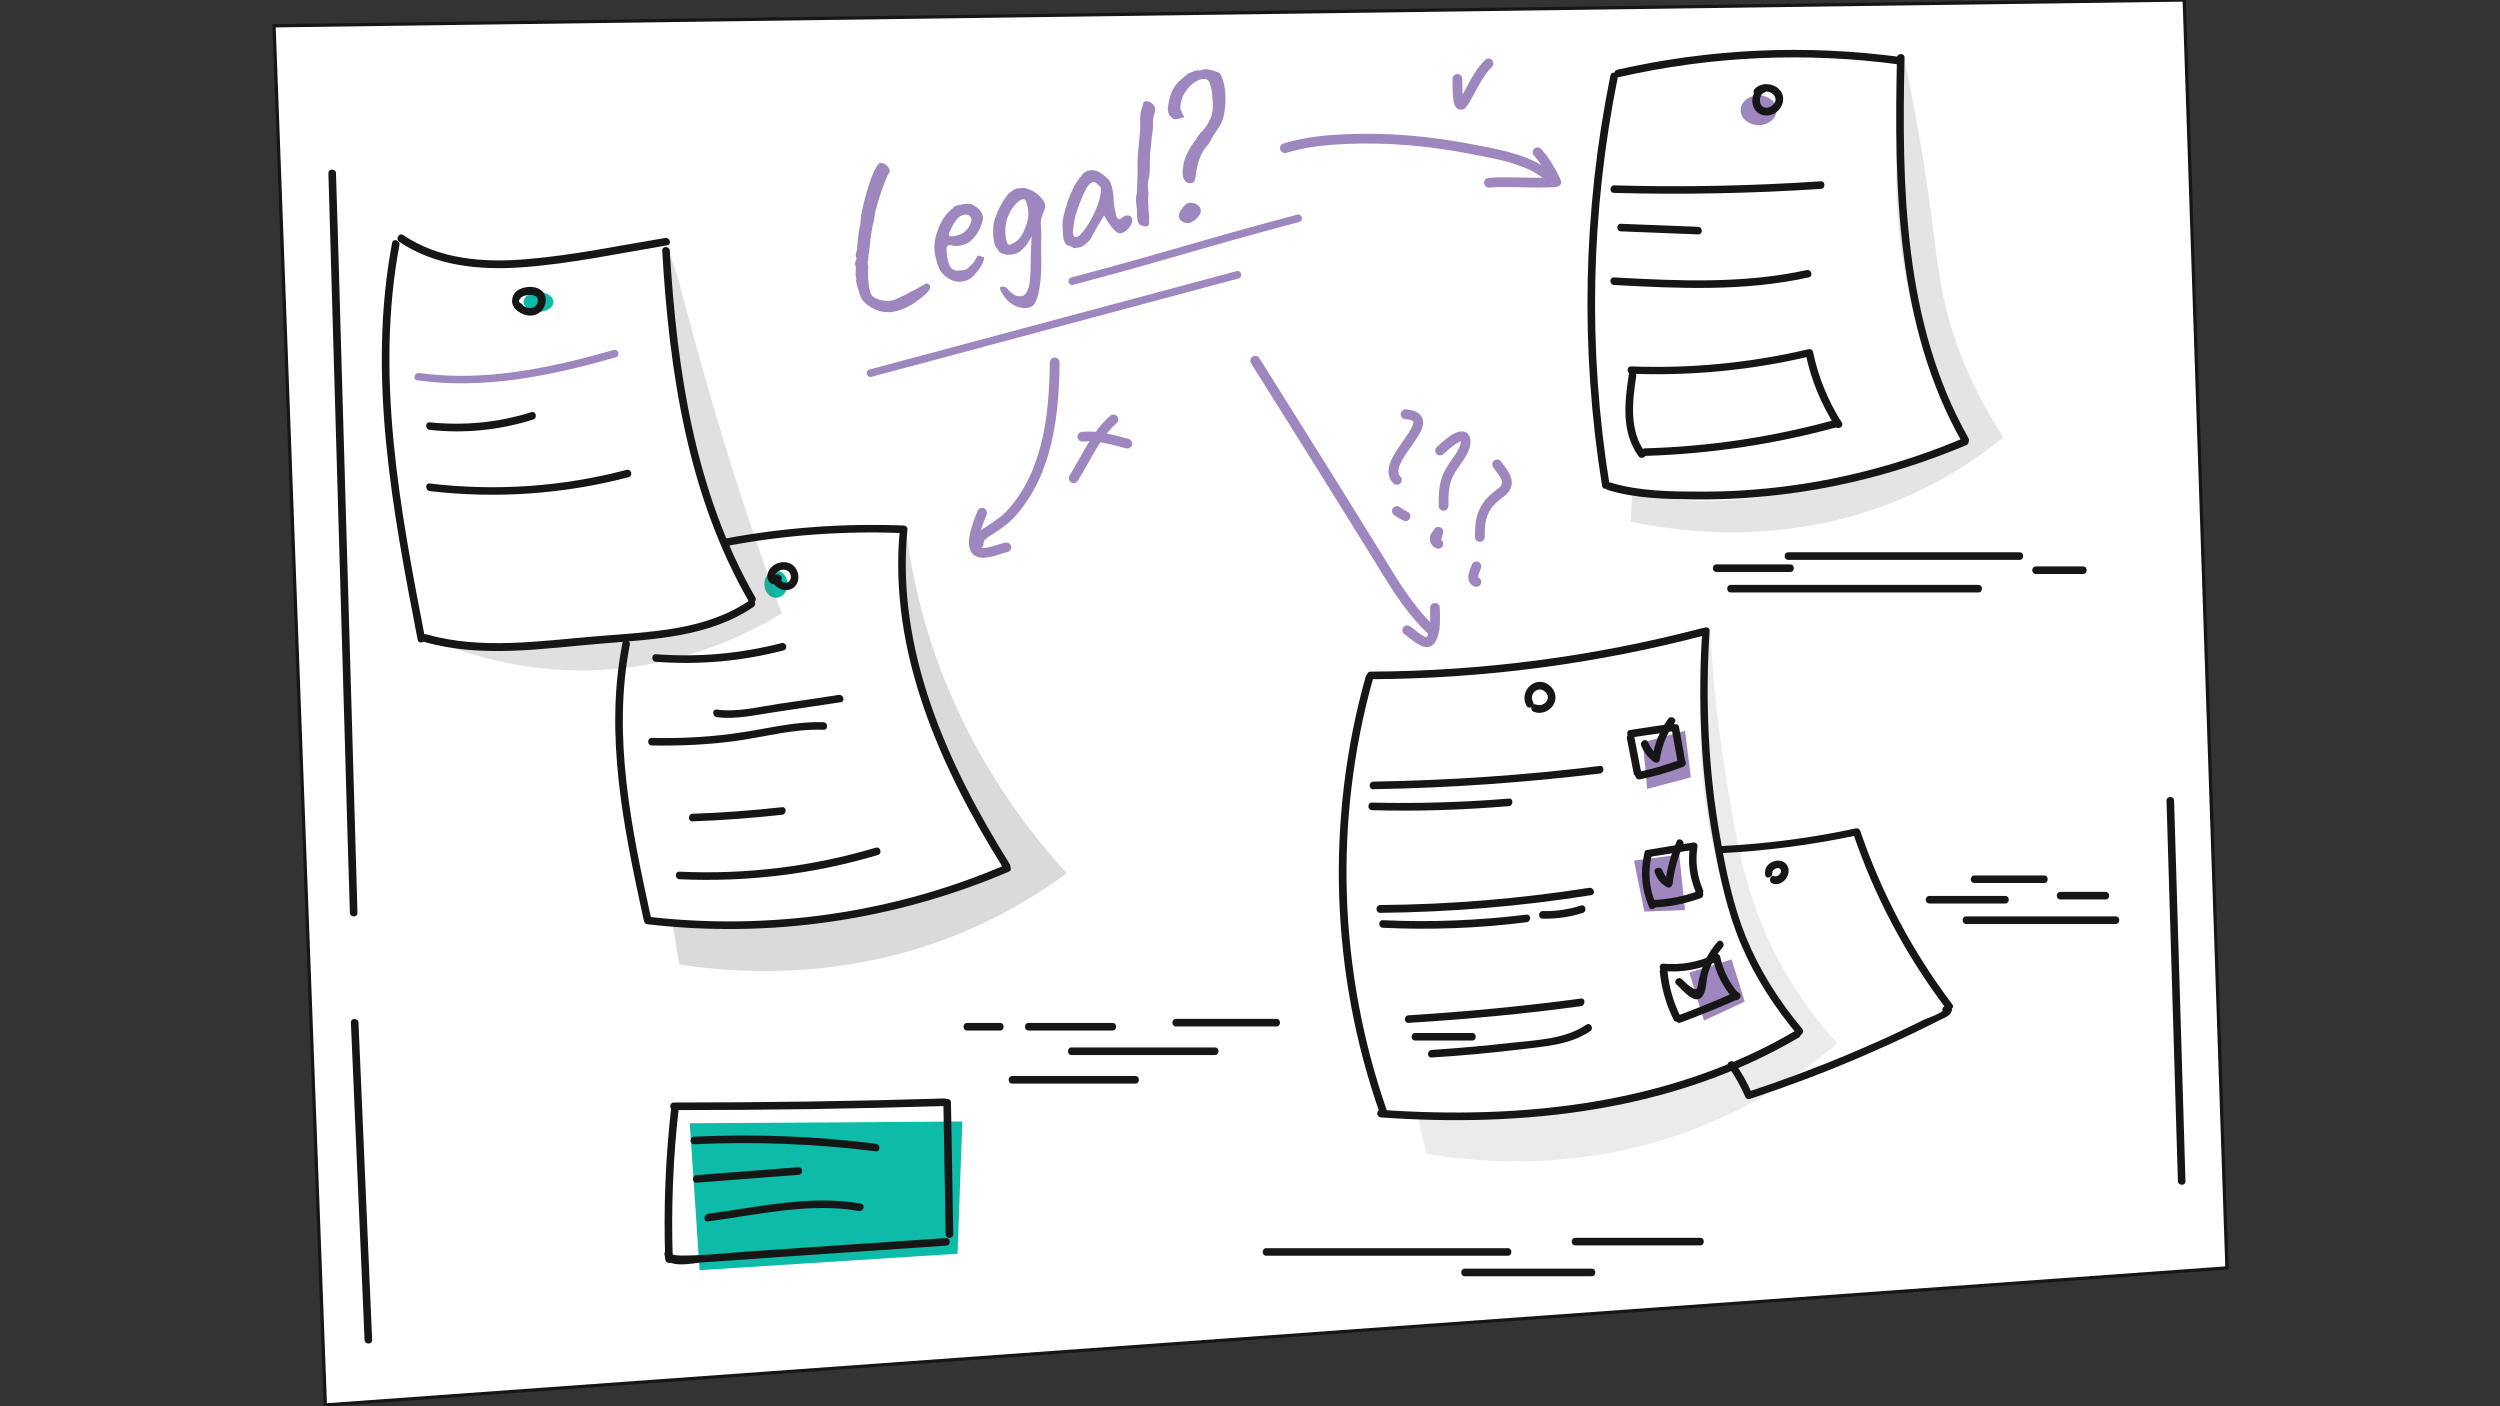 <?xml version="1.0" encoding="UTF-8"?> <svg xmlns="http://www.w3.org/2000/svg" width="768" height="432" viewBox="0 0 768 432" fill="none"><rect x="0" y="0" width="768" height="432" fill="#333333" stroke="none"/><g clip-path="url(#clip0_2_2217)"><path d="M684.118 389.497C489.37 403.557 294.622 417.54 99.951 431.6C94.669 290.375 89.386 149.149 84.182 7.924C279.784 5.282 475.387 2.641 670.99 0C675.34 129.806 679.69 259.613 684.118 389.497Z" fill="white" stroke="#161616" stroke-miterlimit="10"></path><path d="M107.797 314.145C109.195 346.616 110.594 379.165 111.992 411.636C112.069 413.112 114.4 413.112 114.322 411.636C112.924 379.165 111.526 346.616 110.127 314.145C110.05 312.669 107.719 312.669 107.797 314.145Z" fill="#161616"></path><path d="M297.107 316.573C300.447 316.573 303.788 316.573 307.206 316.573C308.682 316.573 308.682 314.243 307.206 314.243C303.865 314.243 300.525 314.243 297.107 314.243C295.631 314.243 295.631 316.573 297.107 316.573Z" fill="#161616"></path><path d="M315.984 316.573C324.606 316.573 333.151 316.573 341.774 316.573C343.25 316.573 343.25 314.243 341.774 314.243C333.151 314.243 324.606 314.243 315.984 314.243C314.508 314.243 314.508 316.573 315.984 316.573Z" fill="#161616"></path><path d="M361.272 315.33C371.526 315.33 381.78 315.33 392.112 315.33C393.588 315.33 393.588 313 392.112 313C381.858 313 371.604 313 361.272 313C359.796 313 359.796 315.33 361.272 315.33Z" fill="#161616"></path><path d="M311.012 332.887C323.596 332.887 336.181 332.887 348.765 332.887C350.241 332.887 350.241 330.556 348.765 330.556C336.181 330.556 323.596 330.556 311.012 330.556C309.458 330.556 309.458 332.887 311.012 332.887Z" fill="#161616"></path><path d="M329.189 324.109C343.871 324.109 358.553 324.109 373.235 324.109C374.711 324.109 374.711 321.778 373.235 321.778C358.553 321.778 343.871 321.778 329.189 321.778C327.714 321.778 327.714 324.109 329.189 324.109Z" fill="#161616"></path><path d="M389.005 385.768C413.708 385.768 438.488 385.768 463.191 385.768C464.667 385.768 464.667 383.437 463.191 383.437C438.488 383.437 413.708 383.437 389.005 383.437C387.529 383.437 387.529 385.768 389.005 385.768Z" fill="#161616"></path><path d="M449.985 392.06C462.958 392.06 476.009 392.06 488.982 392.06C490.458 392.06 490.458 389.73 488.982 389.73C476.009 389.73 462.958 389.73 449.985 389.73C448.509 389.73 448.509 392.06 449.985 392.06Z" fill="#161616"></path><path d="M483.932 382.583C496.75 382.583 509.49 382.583 522.307 382.583C523.783 382.583 523.783 380.252 522.307 380.252C509.49 380.252 496.75 380.252 483.932 380.252C482.456 380.252 482.456 382.583 483.932 382.583Z" fill="#161616"></path><path d="M549.34 171.987C573.033 171.987 596.726 171.987 620.419 171.987C621.895 171.987 621.895 169.657 620.419 169.657C596.726 169.657 573.033 169.657 549.34 169.657C547.864 169.657 547.864 171.987 549.34 171.987Z" fill="#161616"></path><path d="M527.356 175.716C534.892 175.716 542.427 175.716 549.962 175.716C551.438 175.716 551.438 173.386 549.962 173.386C542.427 173.386 534.892 173.386 527.356 173.386C525.803 173.386 525.803 175.716 527.356 175.716Z" fill="#161616"></path><path d="M531.707 182.008C557.031 182.008 582.433 182.008 607.757 182.008C609.233 182.008 609.233 179.678 607.757 179.678C582.433 179.678 557.031 179.678 531.707 179.678C530.231 179.678 530.231 182.008 531.707 182.008Z" fill="#161616"></path><path d="M625.469 176.338C630.285 176.338 635.101 176.338 639.917 176.338C641.393 176.338 641.393 174.007 639.917 174.007C635.101 174.007 630.285 174.007 625.469 174.007C623.915 174.007 623.915 176.338 625.469 176.338Z" fill="#161616"></path><path d="M606.592 271.265C613.739 271.265 620.808 271.265 627.954 271.265C629.43 271.265 629.43 268.934 627.954 268.934C620.808 268.934 613.739 268.934 606.592 268.934C605.038 268.934 605.038 271.265 606.592 271.265Z" fill="#161616"></path><path d="M592.764 277.557C600.533 277.557 608.301 277.557 615.991 277.557C617.467 277.557 617.467 275.227 615.991 275.227C608.223 275.227 600.455 275.227 592.764 275.227C591.211 275.227 591.211 277.557 592.764 277.557Z" fill="#161616"></path><path d="M604.028 283.849C619.332 283.849 634.635 283.849 649.938 283.849C651.414 283.849 651.414 281.519 649.938 281.519C634.635 281.519 619.332 281.519 604.028 281.519C602.552 281.519 602.552 283.849 604.028 283.849Z" fill="#161616"></path><path d="M633.004 276.314C637.587 276.314 642.248 276.314 646.831 276.314C648.307 276.314 648.307 273.984 646.831 273.984C642.248 273.984 637.587 273.984 633.004 273.984C631.45 273.984 631.45 276.314 633.004 276.314Z" fill="#161616"></path><path d="M100.883 53.212C102.592 112.172 104.301 171.211 106.01 230.171C106.476 246.95 106.943 263.652 107.486 280.431C107.564 281.907 109.894 281.907 109.817 280.431C108.108 221.471 106.399 162.433 104.69 103.472C104.224 86.693 103.758 69.991 103.214 53.212C103.214 51.736 100.883 51.736 100.883 53.212Z" fill="#161616"></path><path d="M665.552 245.941C666.718 284.937 667.883 323.855 669.048 362.852C669.126 364.328 671.456 364.328 671.378 362.852C670.213 323.855 669.048 284.937 667.883 245.941C667.883 244.465 665.552 244.465 665.552 245.941Z" fill="#161616"></path><path d="M504.673 228.074C505.139 232.812 505.605 237.629 505.994 242.367C510.499 241.202 514.927 239.959 519.433 238.794C518.811 234.055 518.268 229.239 517.646 224.5C513.296 225.666 509.023 226.909 504.673 228.074Z" fill="#9E86BF"></path><path d="M501.954 264.351C506.615 263.73 511.198 263.186 515.859 262.564C516.481 268.235 517.025 273.906 517.646 279.577C513.451 279.732 509.256 279.887 505.139 280.043C504.052 274.76 503.042 269.556 501.954 264.351Z" fill="#9E86BF"></path><path d="M518.967 298.764C520.443 303.658 521.919 308.63 523.472 313.524C527.667 311.582 531.862 309.64 535.979 307.698C534.658 303.347 533.26 299.075 531.94 294.725C527.667 296.123 523.317 297.444 518.967 298.764Z" fill="#9E86BF"></path><path d="M211.891 345.063C212.9 360.133 213.91 375.203 214.92 390.196C241.332 388.487 267.744 386.855 294.156 385.146C294.622 371.63 295.165 358.035 295.632 344.519C267.744 344.752 239.778 344.907 211.891 345.063Z" fill="#0CBBA8"></path><path d="M540.251 38.453C543.298 38.453 545.767 36.401 545.767 33.869C545.767 31.338 543.298 29.286 540.251 29.286C537.205 29.286 534.736 31.338 534.736 33.869C534.736 36.401 537.205 38.453 540.251 38.453Z" fill="#9E86BF"></path><path d="M165.437 95.79C167.968 95.79 170.02 94.433 170.02 92.76C170.02 91.087 167.968 89.731 165.437 89.731C162.906 89.731 160.854 91.087 160.854 92.76C160.854 94.433 162.906 95.79 165.437 95.79Z" fill="#0CBBA8"></path><path d="M238.38 183.648C240.354 183.648 241.953 181.77 241.953 179.453C241.953 177.136 240.354 175.258 238.38 175.258C236.407 175.258 234.807 177.136 234.807 179.453C234.807 181.77 236.407 183.648 238.38 183.648Z" fill="#0CBBA8"></path><path opacity="0.21" d="M205.598 79.01C206.997 78.777 209.716 91.75 216.396 115.288C225.174 146.283 233.875 171.296 240.167 188.386C230.612 194.29 209.249 205.554 180.119 205.943C159.533 206.176 143.298 200.893 133.665 196.854C152.542 198.951 167.767 198.407 178.41 197.398C195.267 195.844 192.315 194.057 205.055 193.436C210.337 193.203 217.251 193.203 224.32 188.93C226.883 187.377 228.748 185.668 229.99 184.425C225.019 174.171 218.649 159.1 213.522 140.224C205.365 109.539 203.579 79.399 205.598 79.01Z" fill="#6D6C6C"></path><path opacity="0.25" d="M278.386 163.295C279.629 173.161 281.882 184.192 285.611 195.999C296.253 229.558 314.198 253.484 327.714 268.243C319.635 274.225 309.614 280.439 297.574 285.644C261.063 301.413 226.961 299.083 208.706 296.286C208.006 292.169 207.307 288.052 206.608 283.935C214.376 284.168 222.611 284.013 231.233 283.547C261.995 281.605 288.407 274.691 309.459 267C302.778 255.659 297.962 245.871 294.622 238.491C286.543 220.857 280.561 207.574 278.464 189.629C277.143 178.676 277.687 169.432 278.386 163.295Z" fill="#6D6C6C"></path><path opacity="0.14" d="M525.337 191.719C526.113 209.43 527.978 224.112 529.609 234.677C533.416 258.913 536.212 275.693 546.155 294.569C552.37 306.299 559.361 314.922 564.411 320.515C555.633 328.05 543.825 336.595 528.677 343.431C490.613 360.754 454.879 357.259 438.178 354.462C437.323 350.656 436.469 346.849 435.614 342.965C437.712 343.12 440.974 343.276 444.936 343.354C458.142 343.664 485.641 344.13 517.18 333.566C526.036 330.614 538.465 325.642 552.448 317.408C546.932 310.028 541.494 301.25 536.756 291.074C518.034 250.912 521.763 211.916 525.337 191.719Z" fill="#6D6C6C"></path><path opacity="0.18" d="M584.841 17.479C586.394 24.703 588.647 35.734 590.9 49.483C595.095 76.05 594.784 85.683 599.678 101.375C602.242 109.531 606.825 121.106 615.448 134.312C608.223 140.216 599.212 146.353 588.104 151.48C551.748 168.337 516.947 163.598 500.945 160.258C501.1 157.15 501.255 154.043 501.411 151.013C503.43 151.557 506.46 152.256 510.189 152.878C515.083 153.655 533.182 156.296 567.207 147.751C576.607 145.42 589.269 141.692 603.795 135.71C600.999 130.739 596.882 122.97 593.153 113.027C582.277 84.207 582.355 59.194 582.51 46.298C582.588 39.229 583.054 29.364 584.841 17.479Z" fill="#6D6C6C"></path><path d="M120.459 74.583C112.769 115.288 120.537 156.459 128.305 196.543C128.616 198.019 130.869 197.398 130.558 195.922C122.867 156.304 115.177 115.521 122.712 75.204C122.945 73.806 120.692 73.107 120.459 74.583Z" fill="#161616"></path><path d="M122.634 74.272C133.743 81.729 147.182 83.05 160.31 82.118C175.302 81.03 190.14 77.845 204.977 75.359C206.453 75.126 205.831 72.874 204.355 73.107C190.14 75.437 175.924 78.467 161.553 79.632C148.425 80.719 134.986 79.71 123.799 72.174C122.557 71.398 121.391 73.417 122.634 74.272Z" fill="#161616"></path><path d="M203.423 76.991C205.598 114.123 211.191 152.031 229.99 184.658C230.767 185.978 232.787 184.813 232.01 183.492C213.444 151.177 207.929 113.657 205.754 76.991C205.676 75.515 203.346 75.515 203.423 76.991Z" fill="#161616"></path><path d="M130.247 197.164C147.881 202.291 166.835 199.184 184.78 197.708C200.704 196.388 217.794 195.766 231.466 186.444C232.709 185.59 231.544 183.57 230.301 184.425C216.551 193.824 199.306 194.135 183.304 195.455C166.058 196.854 147.881 199.728 130.868 194.834C129.392 194.523 128.771 196.776 130.247 197.164Z" fill="#161616"></path><path d="M160.077 93.226C158.523 92.527 160.232 91.051 161.164 90.818C162.33 90.507 164.582 90.352 165.126 91.673C165.515 92.682 164.893 94.003 163.961 94.391C162.485 95.091 160.854 94.236 159.844 93.226C158.756 92.139 157.125 93.77 158.212 94.858C160.154 96.799 163.339 97.809 165.748 96.023C167.69 94.624 168.389 91.517 166.757 89.653C164.893 87.555 160.931 87.788 158.834 89.342C156.97 90.74 156.581 94.081 158.989 95.168C160.31 95.867 161.475 93.848 160.077 93.226Z" fill="#161616"></path><path d="M191.227 197.475C185.634 225.829 191.616 254.494 197.675 282.304C197.986 283.78 200.238 283.158 199.928 281.682C193.946 254.338 188.042 226.062 193.48 198.097C193.791 196.621 191.538 195.999 191.227 197.475Z" fill="#161616"></path><path d="M223.31 167.723C241.254 164.305 259.432 163.062 277.609 163.761C277.221 163.373 276.833 162.984 276.444 162.596C272.793 200.039 288.796 235.695 308.216 266.69C308.993 267.933 311.013 266.767 310.236 265.524C291.048 234.84 275.124 199.65 278.775 162.596C278.852 161.975 278.153 161.431 277.609 161.431C259.199 160.732 240.788 162.052 222.688 165.47C221.212 165.781 221.834 168.034 223.31 167.723Z" fill="#161616"></path><path d="M198.918 283.935C236.671 288.363 274.968 282.692 309.925 267.777C311.323 267.156 310.08 265.214 308.76 265.757C274.269 280.517 236.205 285.955 198.918 281.605C197.442 281.449 197.442 283.78 198.918 283.935Z" fill="#161616"></path><path d="M237.914 177.278C237.914 177.2 238.147 176.812 238.147 176.657C238.225 176.346 238.458 176.035 238.691 175.802C239.157 175.414 239.701 175.103 240.322 175.025C241.487 174.87 242.575 175.491 242.886 176.657C243.119 177.589 242.73 178.832 241.643 178.987C240.633 179.142 239.701 178.443 239.545 177.433C239.312 175.957 237.059 176.579 237.293 178.055C237.681 180.774 241.177 182.094 243.429 180.774C245.915 179.298 245.76 175.491 243.662 173.705C241.332 171.763 237.448 172.772 236.127 175.414C235.506 176.734 235.506 178.521 236.982 179.298C238.147 179.919 239.856 179.375 240.167 177.899C240.4 176.423 238.147 175.802 237.914 177.278Z" fill="#161616"></path><path d="M128.15 116.841C148.813 119.716 169.321 115.443 189.13 109.772C190.606 109.384 189.984 107.131 188.508 107.52C169.088 113.035 148.968 117.385 128.771 114.589C127.295 114.356 126.674 116.608 128.15 116.841Z" fill="#9E86BF"></path><path d="M132.034 132.067C142.754 133.232 153.474 132.145 163.806 128.882C165.204 128.416 164.66 126.163 163.184 126.629C153.085 129.814 142.598 130.824 132.034 129.737C130.558 129.581 130.558 131.912 132.034 132.067Z" fill="#161616"></path><path d="M132.034 150.866C152.542 153.274 173.205 151.798 193.092 146.594C194.568 146.205 193.946 143.952 192.47 144.341C172.739 149.545 152.309 150.944 132.034 148.536C130.558 148.303 130.558 150.633 132.034 150.866Z" fill="#161616"></path><path d="M208.783 270.108C229.369 271.04 249.955 268.554 269.686 262.65C271.084 262.262 270.54 260.009 269.064 260.397C249.489 266.224 229.214 268.709 208.783 267.777C207.23 267.7 207.23 270.03 208.783 270.108Z" fill="#161616"></path><path d="M212.745 252.319C221.911 252.008 231.078 251.309 240.244 250.299C241.72 250.143 241.72 247.813 240.244 247.968C231.078 248.978 221.989 249.677 212.745 249.988C211.269 250.066 211.269 252.396 212.745 252.319Z" fill="#161616"></path><path d="M220.203 220.314C226.262 221.09 232.554 219.537 238.535 218.682C245.138 217.672 251.664 216.74 258.267 215.73C259.743 215.497 259.121 213.245 257.645 213.478C251.586 214.41 245.449 215.342 239.39 216.196C233.098 217.129 226.572 218.838 220.203 217.983C218.727 217.75 218.727 220.081 220.203 220.314Z" fill="#161616"></path><path d="M494.73 23.149C486.263 64.709 485.408 107.434 492.166 149.304C492.399 150.78 494.652 150.159 494.419 148.683C487.739 107.279 488.671 64.864 496.983 23.771C497.293 22.295 495.041 21.673 494.73 23.149Z" fill="#161616"></path><path d="M497.371 23.693C525.57 17.245 554.7 15.925 583.443 19.809C584.919 20.042 585.54 17.789 584.064 17.556C554.933 13.594 525.414 14.915 496.75 21.44C495.351 21.829 495.973 24.081 497.371 23.693Z" fill="#161616"></path><path d="M582.743 17.712C581.889 57.718 582.433 99.977 602.708 135.788C603.485 137.108 605.427 135.943 604.727 134.623C584.686 99.2 584.219 57.329 585.074 17.712C585.152 16.236 582.821 16.236 582.743 17.712Z" fill="#161616"></path><path d="M493.953 150.547C502.653 153.189 511.975 153.344 520.986 153.422C530.697 153.499 540.407 152.878 550.117 151.557C568.683 149.071 586.783 144.022 604.106 136.72C605.504 136.176 604.261 134.157 602.941 134.7C585.618 142.002 567.362 146.974 548.719 149.382C540.018 150.47 531.24 151.091 522.462 151.013C513.218 151.013 503.508 150.936 494.652 148.217C493.099 147.906 492.555 150.159 493.953 150.547Z" fill="#161616"></path><path d="M541.494 26.179C538.853 27.111 537.688 30.141 538.62 32.704C539.708 35.578 543.048 36.278 545.534 34.569C547.942 32.859 548.719 29.442 546.388 27.266C544.369 25.402 540.873 25.324 539.009 27.344C537.999 28.432 539.63 30.063 540.64 28.975C542.97 26.49 547.554 29.985 544.369 32.471C543.126 33.403 541.339 33.403 540.795 31.772C540.407 30.529 540.795 28.82 542.116 28.354C543.514 27.888 542.893 25.635 541.494 26.179Z" fill="#161616"></path><path d="M495.895 59.271C517.102 59.815 538.232 59.427 559.361 58.028C560.837 57.951 560.837 55.62 559.361 55.698C538.232 57.096 517.025 57.562 495.895 56.941C494.342 56.941 494.342 59.271 495.895 59.271Z" fill="#161616"></path><path d="M497.993 71.079C505.916 71.39 513.84 71.7 521.686 72.011C523.162 72.089 523.162 69.758 521.686 69.681C513.762 69.37 505.838 69.059 497.993 68.748C496.439 68.671 496.439 71.001 497.993 71.079Z" fill="#161616"></path><path d="M495.818 87.547C515.782 88.635 535.979 89.567 555.633 85.217C557.108 84.906 556.487 82.653 555.011 82.964C535.513 87.237 515.549 86.305 495.818 85.217C494.342 85.139 494.342 87.47 495.818 87.547Z" fill="#161616"></path><path d="M206.22 340.091C204.433 355.627 203.812 371.241 204.355 386.855C204.433 388.331 206.764 388.331 206.686 386.855C206.142 371.241 206.764 355.627 208.55 340.091C208.706 338.615 206.375 338.615 206.22 340.091Z" fill="#161616"></path><path d="M206.997 341.023C234.651 341.023 262.384 340.635 290.038 339.78C291.514 339.703 291.514 337.372 290.038 337.45C262.384 338.304 234.651 338.693 206.997 338.693C205.521 338.693 205.521 341.023 206.997 341.023Z" fill="#161616"></path><path d="M289.805 338.693C290.038 352.209 290.271 365.648 290.504 379.165C290.504 380.641 292.835 380.641 292.835 379.165C292.602 365.648 292.369 352.209 292.136 338.693C292.136 337.217 289.728 337.217 289.805 338.693Z" fill="#161616"></path><path d="M204.122 385.146C204.278 390.196 213.056 387.943 215.93 387.788C224.164 387.244 232.398 386.7 240.555 386.079C257.257 384.913 273.958 383.826 290.66 382.661C292.136 382.583 292.136 380.252 290.66 380.33C276.444 381.262 262.306 382.272 248.09 383.204C241.332 383.67 234.574 384.136 227.815 384.603C225.796 384.758 206.453 386.622 206.375 385.146C206.453 383.67 204.122 383.67 204.122 385.146Z" fill="#161616"></path><path d="M213.289 351.51C231.932 350.656 250.576 351.355 269.064 353.685C270.54 353.841 270.54 351.51 269.064 351.355C250.576 349.024 231.932 348.325 213.289 349.18C211.735 349.257 211.735 351.588 213.289 351.51Z" fill="#161616"></path><path d="M213.988 363.318C224.397 362.541 234.884 361.686 245.294 360.91C246.77 360.832 246.77 358.501 245.294 358.579C234.884 359.356 224.397 360.21 213.988 360.987C212.512 361.065 212.512 363.395 213.988 363.318Z" fill="#161616"></path><path d="M217.484 375.203C232.476 373.261 248.789 369.299 263.86 372.018C265.336 372.251 265.957 370.076 264.481 369.765C249.1 366.969 232.787 370.853 217.484 372.873C216.085 373.106 216.008 375.436 217.484 375.203Z" fill="#161616"></path><path d="M419.534 207.877C407.183 251.844 408.736 298.92 423.884 342.033C424.35 343.431 426.603 342.81 426.137 341.412C411.144 298.687 409.591 252.077 421.787 208.498C422.175 207.022 419.922 206.401 419.534 207.877Z" fill="#161616"></path><path d="M421.088 208.653C455.656 208.498 490.069 203.992 523.55 195.214C525.026 194.826 524.404 192.573 522.929 192.962C489.681 201.662 455.501 206.167 421.088 206.323C419.534 206.323 419.534 208.653 421.088 208.653Z" fill="#161616"></path><path d="M522.928 193.816C521.53 215.412 522.462 237.163 526.346 258.525C528.288 269.323 530.619 280.121 534.891 290.219C539.164 300.24 545.068 309.329 551.981 317.641C552.914 318.806 554.623 317.175 553.613 316.01C546.544 307.542 540.562 298.143 536.367 287.889C532.406 278.101 530.231 267.614 528.444 257.282C524.715 236.386 523.861 215.023 525.181 193.816C525.337 192.34 523.006 192.34 522.928 193.816Z" fill="#161616"></path><path d="M424.195 343.276C468.163 346.383 514.073 341.412 552.603 318.728C553.924 317.952 552.758 315.932 551.438 316.709C513.141 339.236 467.697 343.975 424.195 340.946C422.719 340.79 422.719 343.121 424.195 343.276Z" fill="#161616"></path><path d="M470.959 215.645C469.639 213.392 472.28 210.595 474.533 212.382C476.941 214.324 474.377 217.431 471.814 216.421C470.415 215.878 469.794 218.13 471.192 218.674C473.29 219.529 475.853 218.597 477.096 216.732C478.494 214.635 477.873 211.994 475.931 210.518C471.736 207.177 466.454 212.382 468.94 216.81C469.716 218.13 471.736 216.965 470.959 215.645Z" fill="#161616"></path><path d="M421.864 242.445C445.091 242.057 468.318 240.425 491.467 237.629C492.943 237.473 492.943 235.143 491.467 235.298C468.396 238.172 445.169 239.726 421.864 240.114C420.389 240.192 420.389 242.523 421.864 242.445Z" fill="#161616"></path><path d="M499.779 226.831C500.478 230.404 501.177 234.055 501.877 237.629C502.187 239.105 504.44 238.483 504.129 237.007C503.43 233.434 502.731 229.783 502.032 226.209C501.799 224.733 499.546 225.355 499.779 226.831Z" fill="#161616"></path><path d="M501.333 226.52C505.605 225.899 509.878 225.277 514.228 224.578C515.704 224.345 515.083 222.092 513.607 222.325C509.334 222.947 505.062 223.568 500.711 224.267C499.236 224.5 499.857 226.753 501.333 226.52Z" fill="#161616"></path><path d="M513.529 223.879C514.15 227.219 514.694 230.559 515.316 233.822C515.549 235.298 517.801 234.677 517.568 233.201C516.947 229.86 516.403 226.52 515.782 223.257C515.549 221.859 513.296 222.481 513.529 223.879Z" fill="#161616"></path><path d="M503.819 239.415C508.402 238.483 512.752 237.24 517.102 235.531C518.501 234.987 517.879 232.735 516.481 233.278C512.131 234.91 507.703 236.23 503.197 237.162C501.721 237.473 502.343 239.726 503.819 239.415Z" fill="#161616"></path><path d="M504.207 229.161C505.062 231.103 506.227 232.657 507.936 233.978C508.557 234.444 509.723 234.444 509.878 233.434C510.499 229.239 511.975 225.51 514.461 222.015C515.316 220.772 513.296 219.606 512.441 220.849C509.878 224.423 508.247 228.462 507.625 232.812C508.247 232.657 508.946 232.502 509.567 232.269C508.091 231.103 507.004 229.705 506.227 227.918C505.605 226.598 503.586 227.763 504.207 229.161Z" fill="#161616"></path><path d="M505.062 262.487C503.819 268.08 504.362 273.518 506.615 278.722C507.237 280.121 509.179 278.878 508.635 277.557C506.615 272.974 506.227 268.002 507.314 263.108C507.625 261.632 505.372 261.011 505.062 262.487Z" fill="#161616"></path><path d="M506.615 263.264C511.276 262.487 515.937 261.788 520.598 261.011C520.132 260.545 519.666 260.079 519.2 259.613C518.423 264.584 518.967 269.323 520.909 273.984C521.453 275.382 523.705 274.761 523.161 273.362C521.375 269.167 520.753 264.74 521.453 260.234C521.608 259.302 520.986 258.68 520.054 258.836C515.393 259.535 510.732 260.312 506.071 261.089C504.518 261.244 505.139 263.497 506.615 263.264Z" fill="#161616"></path><path d="M507.625 278.8C512.752 278.645 517.646 277.635 522.462 275.926C523.861 275.382 523.239 273.129 521.841 273.673C517.258 275.382 512.519 276.314 507.625 276.469C506.149 276.469 506.149 278.8 507.625 278.8Z" fill="#161616"></path><path d="M508.324 268.002C509.023 270.022 510.189 271.42 512.053 272.508C512.908 272.974 513.684 272.352 513.84 271.498C514.306 267.381 515.393 263.419 517.102 259.613C517.724 258.292 515.704 257.049 515.083 258.447C513.218 262.642 512.053 266.992 511.509 271.498C512.131 271.187 512.675 270.799 513.296 270.488C511.975 269.711 511.199 268.779 510.655 267.303C510.111 265.983 507.858 266.604 508.324 268.002Z" fill="#161616"></path><path d="M509.878 298.531C510.422 303.736 511.82 308.63 514.15 313.291C514.772 314.611 516.792 313.446 516.17 312.125C514.073 307.853 512.752 303.27 512.286 298.531C512.053 297.055 509.723 297.055 509.878 298.531Z" fill="#161616"></path><path d="M510.966 298.298C516.947 298.842 522.54 297.754 527.9 295.113C527.356 294.88 526.735 294.647 526.191 294.414C527.201 299.153 529.298 303.27 532.561 306.921C533.571 308.008 535.202 306.377 534.192 305.289C531.24 301.949 529.376 298.22 528.444 293.87C528.289 293.093 527.356 292.86 526.735 293.171C521.763 295.579 516.481 296.511 510.966 296.045C509.49 295.89 509.49 298.22 510.966 298.298Z" fill="#161616"></path><path d="M516.248 314.145C522.307 311.892 528.289 309.484 534.115 306.843C535.513 306.222 534.27 304.202 532.949 304.823C527.279 307.387 521.453 309.717 515.626 311.892C514.228 312.436 514.85 314.689 516.248 314.145Z" fill="#161616"></path><path d="M515.005 302.415C516.869 304.047 521.142 309.64 523.317 305.522C524.327 303.658 524.094 301.095 524.715 298.997C525.647 296.045 527.201 293.326 529.221 290.996C530.153 289.831 528.522 288.199 527.589 289.365C525.414 291.928 523.705 294.725 522.695 297.987C522.229 299.463 521.841 301.017 521.608 302.571C521.297 304.513 520.753 304.047 519.277 303.114C518.345 302.493 517.491 301.561 516.636 300.784C515.549 299.774 513.917 301.405 515.005 302.415Z" fill="#161616"></path><path d="M423.962 280.431C445.713 280.198 467.386 278.412 488.826 274.994C490.302 274.761 489.681 272.508 488.205 272.741C466.92 276.081 445.48 277.868 423.962 278.023C422.486 278.101 422.486 280.431 423.962 280.431Z" fill="#161616"></path><path d="M421.476 248.893C435.536 249.281 449.519 248.815 463.502 247.65C464.978 247.494 464.978 245.164 463.502 245.319C449.519 246.484 435.459 246.873 421.476 246.562C420 246.484 420 248.815 421.476 248.893Z" fill="#161616"></path><path d="M424.816 285.015C439.576 285.714 454.335 285.17 468.94 283.306C470.416 283.15 470.416 280.82 468.94 280.975C454.258 282.762 439.498 283.383 424.816 282.684C423.34 282.606 423.34 284.937 424.816 285.015Z" fill="#161616"></path><path d="M473.911 282.218C478.106 282.296 482.223 281.752 486.263 280.431C487.661 279.965 487.039 277.712 485.641 278.179C481.835 279.421 477.951 279.965 473.911 279.887C472.435 279.887 472.435 282.218 473.911 282.218Z" fill="#161616"></path><path d="M432.74 314.223C450.451 313.135 468.085 311.504 485.641 309.096C487.117 308.863 487.117 306.532 485.641 306.766C468.085 309.096 450.451 310.805 432.74 311.892C431.186 311.97 431.186 314.301 432.74 314.223Z" fill="#161616"></path><path d="M434.76 319.661C440.586 319.661 446.412 319.661 452.238 319.661C453.714 319.661 453.714 317.33 452.238 317.33C446.412 317.33 440.586 317.33 434.76 317.33C433.284 317.33 433.284 319.661 434.76 319.661Z" fill="#161616"></path><path d="M439.809 324.865C448.898 324.322 457.986 323.467 467.075 322.38C474.377 321.447 482.223 321.059 488.515 316.786C489.758 315.932 488.593 313.912 487.35 314.767C480.747 319.272 471.891 319.505 464.201 320.36C456.122 321.292 447.965 321.991 439.887 322.535C438.333 322.613 438.255 324.943 439.809 324.865Z" fill="#161616"></path><path d="M528.522 262.098C542.66 261.399 556.72 259.535 570.625 256.583C570.159 256.35 569.693 256.039 569.227 255.806C575.752 275.227 585.385 293.326 597.736 309.717C598.591 310.883 600.688 309.717 599.756 308.552C587.56 292.394 578.005 274.45 571.48 255.262C571.247 254.641 570.703 254.33 570.081 254.486C556.409 257.437 542.582 259.224 528.599 259.923C526.968 259.846 526.968 262.176 528.522 262.098Z" fill="#161616"></path><path d="M530.93 327.662C533.027 330.614 534.736 333.721 536.212 337.061C536.367 337.527 537.067 337.76 537.533 337.605C548.952 333.799 560.216 329.604 571.247 324.865C576.84 322.457 582.355 319.971 587.87 317.33C590.512 316.087 593.153 314.767 595.716 313.446C597.27 312.669 599.057 312.203 599.6 310.494C599.756 310.028 599.523 309.407 599.057 309.174C598.357 308.785 597.969 308.785 597.27 309.174C596.804 309.407 596.571 310.028 596.726 310.494C596.726 310.572 596.804 310.649 596.804 310.727C597.192 312.203 599.445 311.582 599.057 310.106C599.057 310.028 598.979 309.95 598.979 309.873C598.824 310.339 598.591 310.727 598.435 311.193C598.28 311.193 598.047 311.193 597.891 311.193C597.736 310.727 597.503 310.339 597.348 309.873C596.882 311.271 591.988 312.747 590.667 313.446C588.492 314.534 586.317 315.543 584.064 316.631C578.859 319.117 573.577 321.447 568.217 323.7C557.963 328.05 547.476 331.934 536.911 335.43C537.377 335.585 537.766 335.818 538.232 335.974C536.834 332.633 535.047 329.526 532.949 326.574C532.095 325.254 530.075 326.419 530.93 327.662Z" fill="#161616"></path><path d="M544.446 268.158C544.291 267.148 546.155 266.216 546.854 266.915C547.787 267.847 546.233 269.556 545.145 269.167C543.747 268.624 543.126 270.876 544.524 271.42C547.864 272.663 551.127 267.847 548.563 265.283C547.398 264.118 545.612 264.196 544.213 264.895C542.737 265.672 541.961 267.148 542.271 268.779C542.427 270.255 544.679 269.556 544.446 268.158Z" fill="#161616"></path><path d="M200.238 229.014C208.861 229.169 217.561 228.781 226.106 227.616C235.04 226.373 243.895 223.809 252.984 224.198C254.46 224.275 254.46 221.945 252.984 221.867C244.672 221.557 236.593 223.654 228.437 224.897C219.115 226.373 209.638 226.917 200.161 226.684C198.762 226.684 198.762 229.014 200.238 229.014Z" fill="#161616"></path><path d="M201.481 203.301C214.687 204.311 227.893 203.146 240.71 199.806C242.186 199.417 241.565 197.164 240.089 197.553C227.427 200.815 214.532 201.981 201.481 200.971C200.005 200.893 200.005 203.224 201.481 203.301Z" fill="#161616"></path><path d="M500.401 114.891C499.08 123.436 497.993 132.681 503.353 140.138C504.207 141.381 506.227 140.216 505.372 138.973C500.401 132.059 501.488 123.436 502.654 115.513C502.887 114.037 500.634 113.415 500.401 114.891Z" fill="#161616"></path><path d="M501.1 114.814C519.588 115.513 538.076 113.726 556.098 109.454C555.632 109.221 555.166 108.91 554.7 108.677C556.332 116.678 559.439 124.135 563.789 130.971C564.566 132.214 566.586 131.049 565.809 129.806C561.536 123.126 558.584 115.824 556.953 108.055C556.798 107.434 556.098 107.123 555.555 107.279C537.766 111.473 519.51 113.26 501.177 112.561C499.624 112.406 499.624 114.736 501.1 114.814Z" fill="#161616"></path><path d="M505.295 140.06C525.337 139.439 545.146 136.487 564.411 131.205C565.887 130.816 565.265 128.563 563.789 128.952C544.679 134.234 525.104 137.186 505.295 137.73C503.741 137.808 503.741 140.138 505.295 140.06Z" fill="#161616"></path><path d="M329.672 87.504C366.139 77.733 362.681 77.942 399.148 68.171C400.574 67.789 399.971 65.537 398.545 65.919C362.078 75.691 365.536 75.482 329.069 85.254C327.644 85.635 328.247 87.886 329.672 87.504Z" fill="#9E86BF"></path><path d="M267.729 115.756C305.321 105.683 342.914 95.61 380.506 85.537C381.932 85.156 381.329 82.904 379.903 83.287C342.31 93.359 304.718 103.432 267.126 113.505C265.625 113.907 266.228 116.158 267.729 115.756Z" fill="#9E86BF"></path><path d="M272.938 95.906C271.23 95.935 269.575 95.52 267.972 94.663C266.41 93.794 265.277 92.768 264.574 91.584C264.394 91.075 264.152 90.41 263.847 89.591C263.581 88.761 263.352 87.987 263.159 87.266C263.006 86.535 262.954 86.099 263.001 85.957C263.1 85.845 263.096 85.589 262.989 85.189C262.906 85.039 262.856 84.774 262.839 84.392C262.852 83.96 262.865 83.527 262.878 83.095C262.949 82.561 262.948 82.154 262.872 81.874C262.787 81.554 262.702 81.319 262.619 81.169C262.619 81.169 262.647 81.033 262.703 80.761C262.748 80.449 262.829 80.191 262.946 79.988C263.122 79.684 263.158 79.417 263.053 79.187C262.989 78.947 262.957 78.827 262.957 78.827C262.874 78.678 262.855 78.447 262.9 78.135C262.945 77.822 263.006 77.57 263.083 77.378C263.142 77.276 263.199 77.089 263.255 76.817C263.34 76.494 263.382 76.332 263.382 76.332C263.35 76.212 263.344 75.871 263.365 75.308C263.426 74.734 263.496 74.114 263.575 73.45C263.644 72.745 263.708 72.106 263.769 71.532C263.87 70.947 263.959 70.559 264.036 70.366L264.004 70.246C264.056 69.803 264.164 69.324 264.326 68.809C264.312 68.598 264.327 68.251 264.369 67.768C264.4 67.245 264.457 66.736 264.539 66.242C264.722 65.164 264.973 63.938 265.291 62.566C265.639 61.143 266.033 59.73 266.471 58.325C266.899 56.881 267.325 55.587 267.748 54.444C268.2 53.251 268.622 52.344 269.014 51.724C269.49 50.782 269.923 50.237 270.313 50.089C270.702 49.942 271.278 50.088 272.039 50.528C272.394 50.733 272.685 51.019 272.913 51.388C273.14 51.755 273.276 52.105 273.322 52.436C273.397 52.716 273.36 52.898 273.211 52.98C272.974 53.216 272.677 53.788 272.32 54.699C271.953 55.569 271.543 56.602 271.091 57.795C270.678 58.978 270.277 60.201 269.886 61.464C269.525 62.676 269.216 63.767 268.961 64.736C268.752 66.036 268.545 67.185 268.341 68.183C268.126 69.142 268.018 69.621 268.018 69.621C268.01 69.752 267.997 69.863 267.979 69.953C267.96 70.044 267.941 70.135 267.923 70.226C267.655 71.627 267.46 72.902 267.339 74.05C267.207 75.157 267.091 76.325 266.991 77.553C266.826 77.898 266.761 78.215 266.796 78.506C266.831 78.797 266.848 78.942 266.848 78.942C266.758 78.924 266.724 79.04 266.749 79.291C266.762 79.502 266.747 79.763 266.702 80.076C266.544 80.289 266.494 80.582 266.551 80.953C266.596 81.284 266.662 81.609 266.748 81.929C266.661 82.725 266.637 83.675 266.675 84.78C266.703 85.845 266.786 86.873 266.923 87.866C267.09 88.808 267.263 89.534 267.442 90.043C267.705 90.702 268.211 91.231 268.961 91.631C269.741 91.98 270.619 92.216 271.596 92.34C272.08 92.382 272.497 92.421 272.85 92.455C273.191 92.449 273.502 92.409 273.782 92.334C274.113 92.288 274.513 92.181 274.983 92.012C275.482 91.793 276.15 91.485 276.988 91.089L276.928 91.105C277.426 90.885 277.94 90.641 278.468 90.371C279.025 90.049 279.548 89.759 280.036 89.5C280.495 89.291 280.934 89.088 281.353 88.89C281.761 88.652 282.074 88.46 282.293 88.316C283.109 87.84 283.706 87.508 284.085 87.321C284.453 87.094 284.759 87.033 285.002 87.14C285.245 87.246 285.439 87.409 285.583 87.628C285.717 87.806 285.772 88.092 285.748 88.484C285.722 88.706 285.482 89.092 285.029 89.642C284.565 90.152 283.981 90.695 283.277 91.269C282.613 91.833 281.933 92.337 281.237 92.781C280.533 93.356 279.648 93.893 278.581 94.394C277.554 94.883 276.52 95.268 275.48 95.546C274.479 95.815 273.632 95.934 272.938 95.906Z" fill="#9E86BF"></path><path d="M299.666 84.047C299.018 84.993 298.15 85.676 297.062 86.096C296.013 86.506 294.91 86.63 293.751 86.468C292.582 86.267 291.529 85.777 290.591 84.999C289.675 84.301 288.966 83.418 288.466 82.351C287.955 81.244 287.533 79.749 287.2 77.865C286.901 76.272 286.983 74.577 287.446 72.78C287.897 70.943 288.577 69.238 289.485 67.665C290.434 66.081 291.464 64.883 292.576 64.07C293.069 63.509 293.521 63.195 293.932 63.128C294.372 63.01 295.043 62.873 295.945 62.717C296.898 62.591 297.626 62.588 298.131 62.711C298.675 62.822 299.141 63.04 299.529 63.365C300.29 63.805 300.851 64.298 301.212 64.845C301.562 65.351 301.812 65.885 301.963 66.445C302.038 67.369 301.728 68.61 301.03 70.169C300.362 71.678 299.315 73.053 297.888 74.293C297.083 74.809 296.155 75.186 295.103 75.425C294.052 75.664 293.122 75.634 292.313 75.336C291.467 75.22 290.983 75.414 290.86 75.919C290.727 76.383 290.775 77.443 291.004 79.097C291.252 80.661 291.672 81.749 292.265 82.362C292.848 82.936 293.495 83.191 294.208 83.129C295.051 83.075 295.704 83.028 296.165 82.99C296.656 82.902 297.188 82.566 297.762 81.984C298.295 81.412 298.636 81.085 298.785 81.002C298.924 80.879 299.023 80.766 299.081 80.665C299.169 80.513 299.359 80.183 299.652 79.675C299.858 79.32 300.024 79.061 300.152 78.898C300.269 78.695 300.428 78.567 300.628 78.513C300.828 78.46 301.035 78.511 301.249 78.669C301.452 78.786 301.644 78.863 301.825 78.9C302.226 78.793 302.37 79.012 302.259 79.556C302.187 80.09 301.922 80.783 301.464 81.635C300.996 82.447 300.396 83.251 299.666 84.047ZM296.195 71.336C296.582 71.018 296.967 70.615 297.351 70.126C297.724 69.597 298.012 69.07 298.214 68.543C298.445 67.967 298.518 67.518 298.432 67.198C298.282 66.638 297.899 66.247 297.282 66.026C296.655 65.766 295.858 65.915 294.893 66.474C294.484 66.712 294.065 67.146 293.633 67.776C293.191 68.367 292.784 69.012 292.414 69.711C292.084 70.4 291.818 71.008 291.616 71.534C291.454 72.049 291.423 72.336 291.525 72.395C291.698 72.563 292.081 72.632 292.674 72.602C293.256 72.531 293.881 72.385 294.551 72.163C295.261 71.93 295.809 71.654 296.195 71.336Z" fill="#9E86BF"></path><path d="M317.36 93.847C316.358 94.588 315.156 94.824 313.754 94.556C312.403 94.318 311.121 93.696 309.909 92.691C309.684 92.494 309.382 92.167 309.003 91.712C308.674 91.285 308.34 90.838 308 90.371C307.701 89.894 307.477 89.461 307.33 89.071C307.183 88.682 307.158 88.431 307.257 88.319C307.345 88.166 307.534 88.073 307.825 88.038C308.116 88.003 308.403 88.033 308.686 88.129C309.009 88.214 309.243 88.366 309.387 88.584C309.582 88.832 309.859 89.144 310.217 89.52C310.615 89.885 311.023 90.205 311.439 90.48C311.856 90.754 312.15 90.89 312.32 90.887C313.177 91.043 313.781 91.053 314.13 90.917C314.48 90.78 314.768 90.574 314.994 90.299C315.535 89.597 315.913 88.766 316.128 87.808C316.343 86.849 316.495 85.414 316.583 83.503C316.627 81.905 316.649 80.226 316.649 78.467C316.679 76.657 316.751 75.244 316.864 74.227C316.856 73.715 316.889 73.277 316.963 72.914C317.067 72.5 317.177 72.192 317.294 71.989L317.654 71.892C316.924 72.688 316.315 73.538 315.828 74.44C315.341 75.343 314.636 76.154 313.713 76.873C313.548 77.218 312.996 77.558 312.057 77.896C311.147 78.183 310.214 78.304 309.259 78.26C308.613 78.09 308.128 77.962 307.805 77.877C307.522 77.781 307.263 77.615 307.028 77.377C306.833 77.129 306.535 76.737 306.134 76.201C305.693 75.676 305.39 74.706 305.225 73.292C305.061 71.878 305.056 70.421 305.212 68.92C305.424 67.791 305.835 66.523 306.445 65.116C307.054 63.708 307.756 62.405 308.55 61.206C309.333 59.966 310.113 59.114 310.889 58.649C311.166 58.403 311.479 58.212 311.829 58.075C312.208 57.888 312.784 57.798 313.558 57.805C314.26 57.703 314.823 57.723 315.248 57.867C315.661 57.97 316.36 58.255 317.342 58.721C318.002 59.102 318.562 59.51 319.021 59.944C319.521 60.368 319.946 60.833 320.296 61.34C320.737 61.865 320.987 62.398 321.047 62.94C321.135 63.431 321.049 63.99 320.788 64.618C320.568 65.235 320.327 65.857 320.066 66.484C319.805 67.112 319.698 67.913 319.745 68.887C319.866 70.141 319.911 71.588 319.878 73.227C319.834 74.825 319.824 76.308 319.847 77.674L319.884 81.654C319.795 85.324 319.51 88.103 319.029 89.99C318.599 91.907 318.043 93.193 317.36 93.847ZM310.052 75.216C310.842 74.962 311.559 74.598 312.204 74.124C312.85 73.651 313.427 73.003 313.936 72.181C314.434 71.318 314.883 70.275 315.285 69.052C315.708 67.91 315.92 66.78 315.921 65.665C315.912 64.509 315.733 63.442 315.385 62.463C315.174 61.833 314.961 61.44 314.747 61.282C314.533 61.125 314.177 61.156 313.678 61.376C312.95 61.7 312.222 62.345 311.495 63.312C310.757 64.239 310.127 65.33 309.605 66.585C309.219 67.546 308.976 68.641 308.876 69.869C308.798 71.177 308.863 72.382 309.073 73.484C309.282 74.586 309.609 75.163 310.052 75.216Z" fill="#9E86BF"></path><path d="M332.76 75.566C332.461 75.731 332.052 75.884 331.531 76.023C331 76.123 330.524 76.186 330.102 76.213C329.71 76.19 329.498 76.118 329.466 75.998C329.412 75.798 329.285 75.725 329.085 75.778C329.085 75.778 328.964 75.725 328.721 75.618C328.518 75.501 328.214 75.411 327.811 75.347C327.301 74.884 326.96 74.332 326.789 73.691C326.606 73.011 326.502 71.902 326.476 70.365C326.328 69.332 326.397 68.069 326.684 66.577C327 65.034 327.45 63.434 328.035 61.775C328.621 60.117 329.283 58.589 330.024 57.189C330.804 55.779 331.565 54.696 332.306 53.94C332.716 53.229 333.316 52.747 334.105 52.492C334.895 52.238 335.704 52.214 336.532 52.421C336.985 52.514 337.471 52.727 337.99 53.06C338.508 53.393 339.017 53.771 339.516 54.195C340.016 54.619 340.455 55.059 340.835 55.515C341.073 55.923 341.24 56.307 341.337 56.667C341.463 56.977 341.57 57.377 341.658 57.868C341.787 58.348 341.92 59.084 342.057 60.077C342.05 60.851 342.106 61.78 342.225 62.863C342.384 63.936 342.565 64.853 342.769 65.613C342.892 66.395 343.117 66.914 343.443 67.17C343.809 67.415 344.215 67.328 344.66 66.908C345.076 66.539 345.509 66.316 345.96 66.238C346.4 66.12 346.773 66.149 347.077 66.325C347.422 66.49 347.658 66.812 347.787 67.293C347.916 67.773 347.81 68.337 347.469 68.986C347.157 69.585 346.709 70.155 346.126 70.697C345.571 71.189 344.994 71.516 344.393 71.676C343.953 71.794 343.463 71.647 342.924 71.234C342.373 70.781 341.836 70.217 341.312 69.542C340.817 68.817 340.354 68.126 339.92 67.47L339.19 66.186L337.268 69.339C336.898 70.039 336.517 70.698 336.126 71.318C335.763 71.887 335.549 72.287 335.483 72.52C335.379 72.934 335.095 73.396 334.632 73.906C334.208 74.406 333.584 74.959 332.76 75.566ZM331.991 71.975C332.564 71.393 333.189 70.603 333.866 69.607C334.532 68.571 335.162 67.48 335.755 66.334C336.339 65.148 336.803 64.08 337.149 63.13C337.583 62.027 337.872 61.027 338.018 60.13C338.164 59.233 338.22 58.403 338.187 57.64C337.909 57.242 337.526 56.852 337.037 56.468C336.537 56.044 336.142 55.85 335.851 55.885C334.971 56.121 334.18 56.933 333.48 58.322C332.809 59.66 332.185 61.093 331.607 62.62C331.501 62.863 331.367 63.242 331.204 63.757C331.042 64.273 330.875 64.768 330.702 65.243C330.558 65.668 330.462 65.951 330.415 66.092C330.337 66.284 330.221 66.809 330.064 67.666C329.937 68.472 329.815 69.298 329.699 70.145C329.572 70.951 329.54 71.474 329.605 71.714C329.669 71.954 329.759 72.209 329.874 72.478C330.029 72.737 330.277 72.864 330.619 72.858C330.96 72.852 331.418 72.558 331.991 71.975Z" fill="#9E86BF"></path><path d="M351.223 69.46C350.758 69.328 350.394 69.168 350.129 68.981C349.865 68.795 349.673 68.481 349.555 68.041C349.395 67.441 349.308 66.799 349.297 66.116C349.275 65.392 349.258 64.689 349.246 64.006C349.133 63.264 349.04 62.517 348.967 61.764C348.924 60.961 349.016 60.186 349.245 59.438C349.278 57.799 349.336 56.175 349.419 54.566C349.492 52.916 349.494 51.243 349.425 49.545C349.549 47.925 349.66 46.501 349.76 45.273C349.89 43.995 350.039 42.389 350.207 40.457C350.299 39.359 350.315 38.218 350.255 37.034C350.224 35.798 350.366 34.645 350.679 33.574C350.823 33.15 350.922 32.801 350.978 32.529C351.063 32.206 351.154 31.903 351.249 31.62C351.246 31.449 351.34 31.317 351.529 31.223C351.759 31.119 352.024 31.069 352.326 31.074C352.627 31.079 352.885 31.16 353.099 31.317C353.208 31.245 353.38 31.328 353.615 31.565C353.88 31.751 354.135 31.983 354.381 32.261C354.627 32.538 354.762 32.802 354.786 33.053C354.829 33.213 354.848 33.444 354.843 33.745C354.878 34.036 354.848 34.323 354.752 34.606C354.635 34.809 354.539 35.092 354.465 35.455C354.42 35.767 354.327 36.221 354.186 36.817C354.165 37.38 354.17 37.958 354.2 38.55C354.22 39.103 354.188 39.626 354.106 40.12C354.075 40.643 353.998 41.157 353.876 41.661C353.793 42.155 353.75 42.553 353.745 42.854C353.711 43.85 353.613 44.842 353.448 45.829C353.324 46.806 353.256 47.833 353.244 48.908C353.221 49.944 353.209 51.019 353.208 52.135C353.196 53.211 353.053 54.278 352.779 55.338C352.617 55.854 352.567 56.468 352.629 57.18C352.691 57.893 352.754 58.605 352.816 59.318C352.769 60.102 352.731 60.842 352.702 61.536C352.703 62.179 352.725 62.581 352.768 62.741C352.764 63.686 352.82 64.614 352.935 65.527C353.081 66.389 353.079 67.183 352.93 67.909C352.997 68.32 353.003 68.662 352.947 68.934C352.892 69.206 352.729 69.4 352.46 69.515C352.18 69.59 351.767 69.572 351.223 69.46Z" fill="#9E86BF"></path><path d="M365.892 56.264C365.23 56.356 364.7 56.219 364.302 55.854C363.893 55.449 363.625 55.006 363.496 54.526C363.475 54.446 363.432 54.286 363.367 54.045C363.343 53.795 363.328 53.498 363.322 53.157C363.258 52.917 363.276 52.504 363.377 51.92C363.478 51.335 363.571 50.645 363.659 49.849C363.884 48.931 364.323 47.848 364.976 46.601C365.628 45.354 366.21 44.404 366.722 43.752C367.007 43.376 367.219 43.126 367.358 43.003C367.486 42.84 367.549 42.759 367.549 42.759C367.507 42.599 367.706 42.223 368.149 41.633C368.58 41.003 368.975 40.554 369.332 40.286C369.332 40.286 369.544 40.037 369.968 39.537C370.391 39.037 370.706 38.61 370.911 38.255C371.585 37.088 372.04 36.065 372.276 35.187C372.502 34.268 372.601 33.276 372.573 32.212C372.545 31.147 372.473 29.836 372.356 28.28C372.021 26.869 371.769 25.928 371.6 25.459C371.461 24.939 371.103 24.563 370.526 24.331C369.568 24.116 368.516 24.355 367.372 25.048C366.257 25.689 365.248 26.646 364.345 27.918C363.471 29.139 362.916 30.51 362.68 32.031C362.623 32.776 362.606 33.274 362.63 33.525C362.695 33.765 362.84 34.069 363.068 34.437C363.153 34.757 363.274 35.047 363.429 35.305C363.624 35.553 363.749 35.777 363.802 35.977C363.653 36.06 363.358 36.161 362.918 36.279C362.517 36.386 362.092 36.478 361.641 36.556C361.19 36.634 360.808 36.651 360.496 36.606C360.496 36.606 360.384 36.507 360.159 36.31C359.935 36.113 359.761 35.945 359.638 35.806C359.312 35.55 359.112 35.282 359.037 35.002C358.991 34.671 358.888 34.206 358.727 33.605C358.793 32.73 358.942 31.767 359.176 30.718C359.399 29.629 359.778 28.562 360.313 27.518C360.848 26.474 361.546 25.558 362.408 24.769C363.151 24.184 363.766 23.676 364.251 23.246C364.766 22.765 365.023 22.524 365.023 22.524C365.023 22.524 365.163 22.487 365.443 22.412C365.753 22.286 366.257 22.086 366.956 21.813C367.207 21.789 367.467 21.719 367.736 21.604C368.046 21.478 368.227 21.516 368.281 21.716C368.401 21.683 368.641 21.619 369.001 21.523C369.362 21.426 369.702 21.335 370.022 21.249C370.534 21.241 371.088 21.307 371.684 21.447C372.268 21.548 372.823 21.7 373.35 21.902C373.905 22.053 374.365 22.252 374.731 22.497C375.248 23.302 375.662 24.37 375.976 25.702C376.279 26.993 376.444 28.408 376.47 29.945C376.496 31.482 376.385 32.992 376.139 34.473C375.922 35.904 375.531 37.167 374.966 38.262C374.791 38.566 374.458 39.085 373.967 39.816C373.477 40.548 372.963 41.351 372.425 42.224C371.916 43.047 371.506 43.758 371.195 44.356C370.038 45.481 369.143 46.943 368.509 48.743C367.876 50.542 367.493 52.232 367.359 53.812C367.176 54.891 367.026 55.532 366.908 55.735C366.791 55.938 366.452 56.114 365.892 56.264ZM367.123 67.581C366.437 68.064 365.835 68.376 365.314 68.516C364.823 68.604 364.219 68.509 363.5 68.23C362.547 67.713 362.094 67.062 362.141 66.278C362.217 65.442 362.679 64.525 363.527 63.525C364.129 62.892 364.585 62.513 364.895 62.387C365.244 62.25 365.822 62.246 366.628 62.373C368.033 62.811 368.778 63.513 368.865 64.476C368.991 65.428 368.411 66.463 367.123 67.581Z" fill="#9E86BF"></path><path d="M394.716 45.518C400.627 43.731 406.403 43.075 412.598 42.765C425.913 42.099 439.069 43.296 452.141 45.827C459.149 47.184 467.271 48.505 473.408 52.429C474.191 52.93 475.628 54.115 475.628 54.115" stroke="#9E86BF" stroke-width="3" stroke-linecap="round"></path><path d="M472.341 46.782C474.711 49.35 476.573 52.761 478.128 55.871C478.236 56.087 472.149 56.13 471.666 56.124C466.908 56.067 462.166 55.773 457.422 56.138" stroke="#9E86BF" stroke-width="3" stroke-linecap="round"></path><path d="M447.709 24.257C447.8 25.287 447.355 35.076 449.656 31.395C452.203 27.319 453.808 22.936 457.266 19.478" stroke="#9E86BF" stroke-width="3" stroke-linecap="round"></path><path d="M324 111.331C323.872 127.16 321.929 144.898 311.021 157.287C308.466 160.189 305.865 161.678 302.762 163.717C301.493 164.551 300.639 165.556 300.639 167.079" stroke="#9E86BF" stroke-width="3" stroke-linecap="round"></path><path d="M301.701 157.523C300.825 159.624 297.49 167.52 300.196 169.38C302.252 170.793 306.929 168.582 309.134 168.141" stroke="#9E86BF" stroke-width="3" stroke-linecap="round"></path><path d="M332.495 134.161C337.318 133.702 341.684 135.054 346.299 136.285" stroke="#9E86BF" stroke-width="3" stroke-linecap="round"></path><path d="M329.84 146.904C333.44 141.125 336.789 133.363 342.052 128.852" stroke="#9E86BF" stroke-width="3" stroke-linecap="round"></path><path d="M385.589 110.8C399.203 132.44 412.757 154.109 426.176 175.869C430.232 182.445 434.182 188.356 439.745 193.626" stroke="#9E86BF" stroke-width="3" stroke-linecap="round"></path><path d="M432.312 193.626C433.603 194.335 438.017 198.914 439.479 196.665C441.305 193.856 440.807 189.905 440.807 186.724" stroke="#9E86BF" stroke-width="3" stroke-linecap="round"></path><path d="M431.781 127.259C443.928 128.285 423.261 141.57 429.126 147.435" stroke="#9E86BF" stroke-width="3" stroke-linecap="round"></path><path d="M429.126 156.992C430.013 157.637 430.83 158.109 431.781 158.584" stroke="#9E86BF" stroke-width="3" stroke-linecap="round"></path><path d="M442.4 138.409C443.118 137.785 450.246 130.787 450.246 135.784C450.246 138.565 446.918 142.23 445.585 144.544C443.46 148.233 443.461 151.33 443.461 155.399" stroke="#9E86BF" stroke-width="3" stroke-linecap="round"></path><path d="M441.869 163.363C440.219 168.075 442.037 163.747 441.574 164.012C440.17 164.814 440.648 166.774 441.869 167.079" stroke="#9E86BF" stroke-width="3" stroke-linecap="round"></path><path d="M459.921 142.656C462.16 145.732 464.775 148.557 461.041 151.358C459.376 152.607 457.906 153.759 456.735 155.517C454.734 158.518 454.611 161.486 454.611 164.956" stroke="#9E86BF" stroke-width="3" stroke-linecap="round"></path><path d="M453.549 173.982C453.097 175.396 451.581 178.104 453.549 178.76" stroke="#9E86BF" stroke-width="3" stroke-linecap="round"></path></g><defs><clipPath id="clip0_2_2217"><rect width="768" height="432" fill="white"></rect></clipPath></defs></svg> 